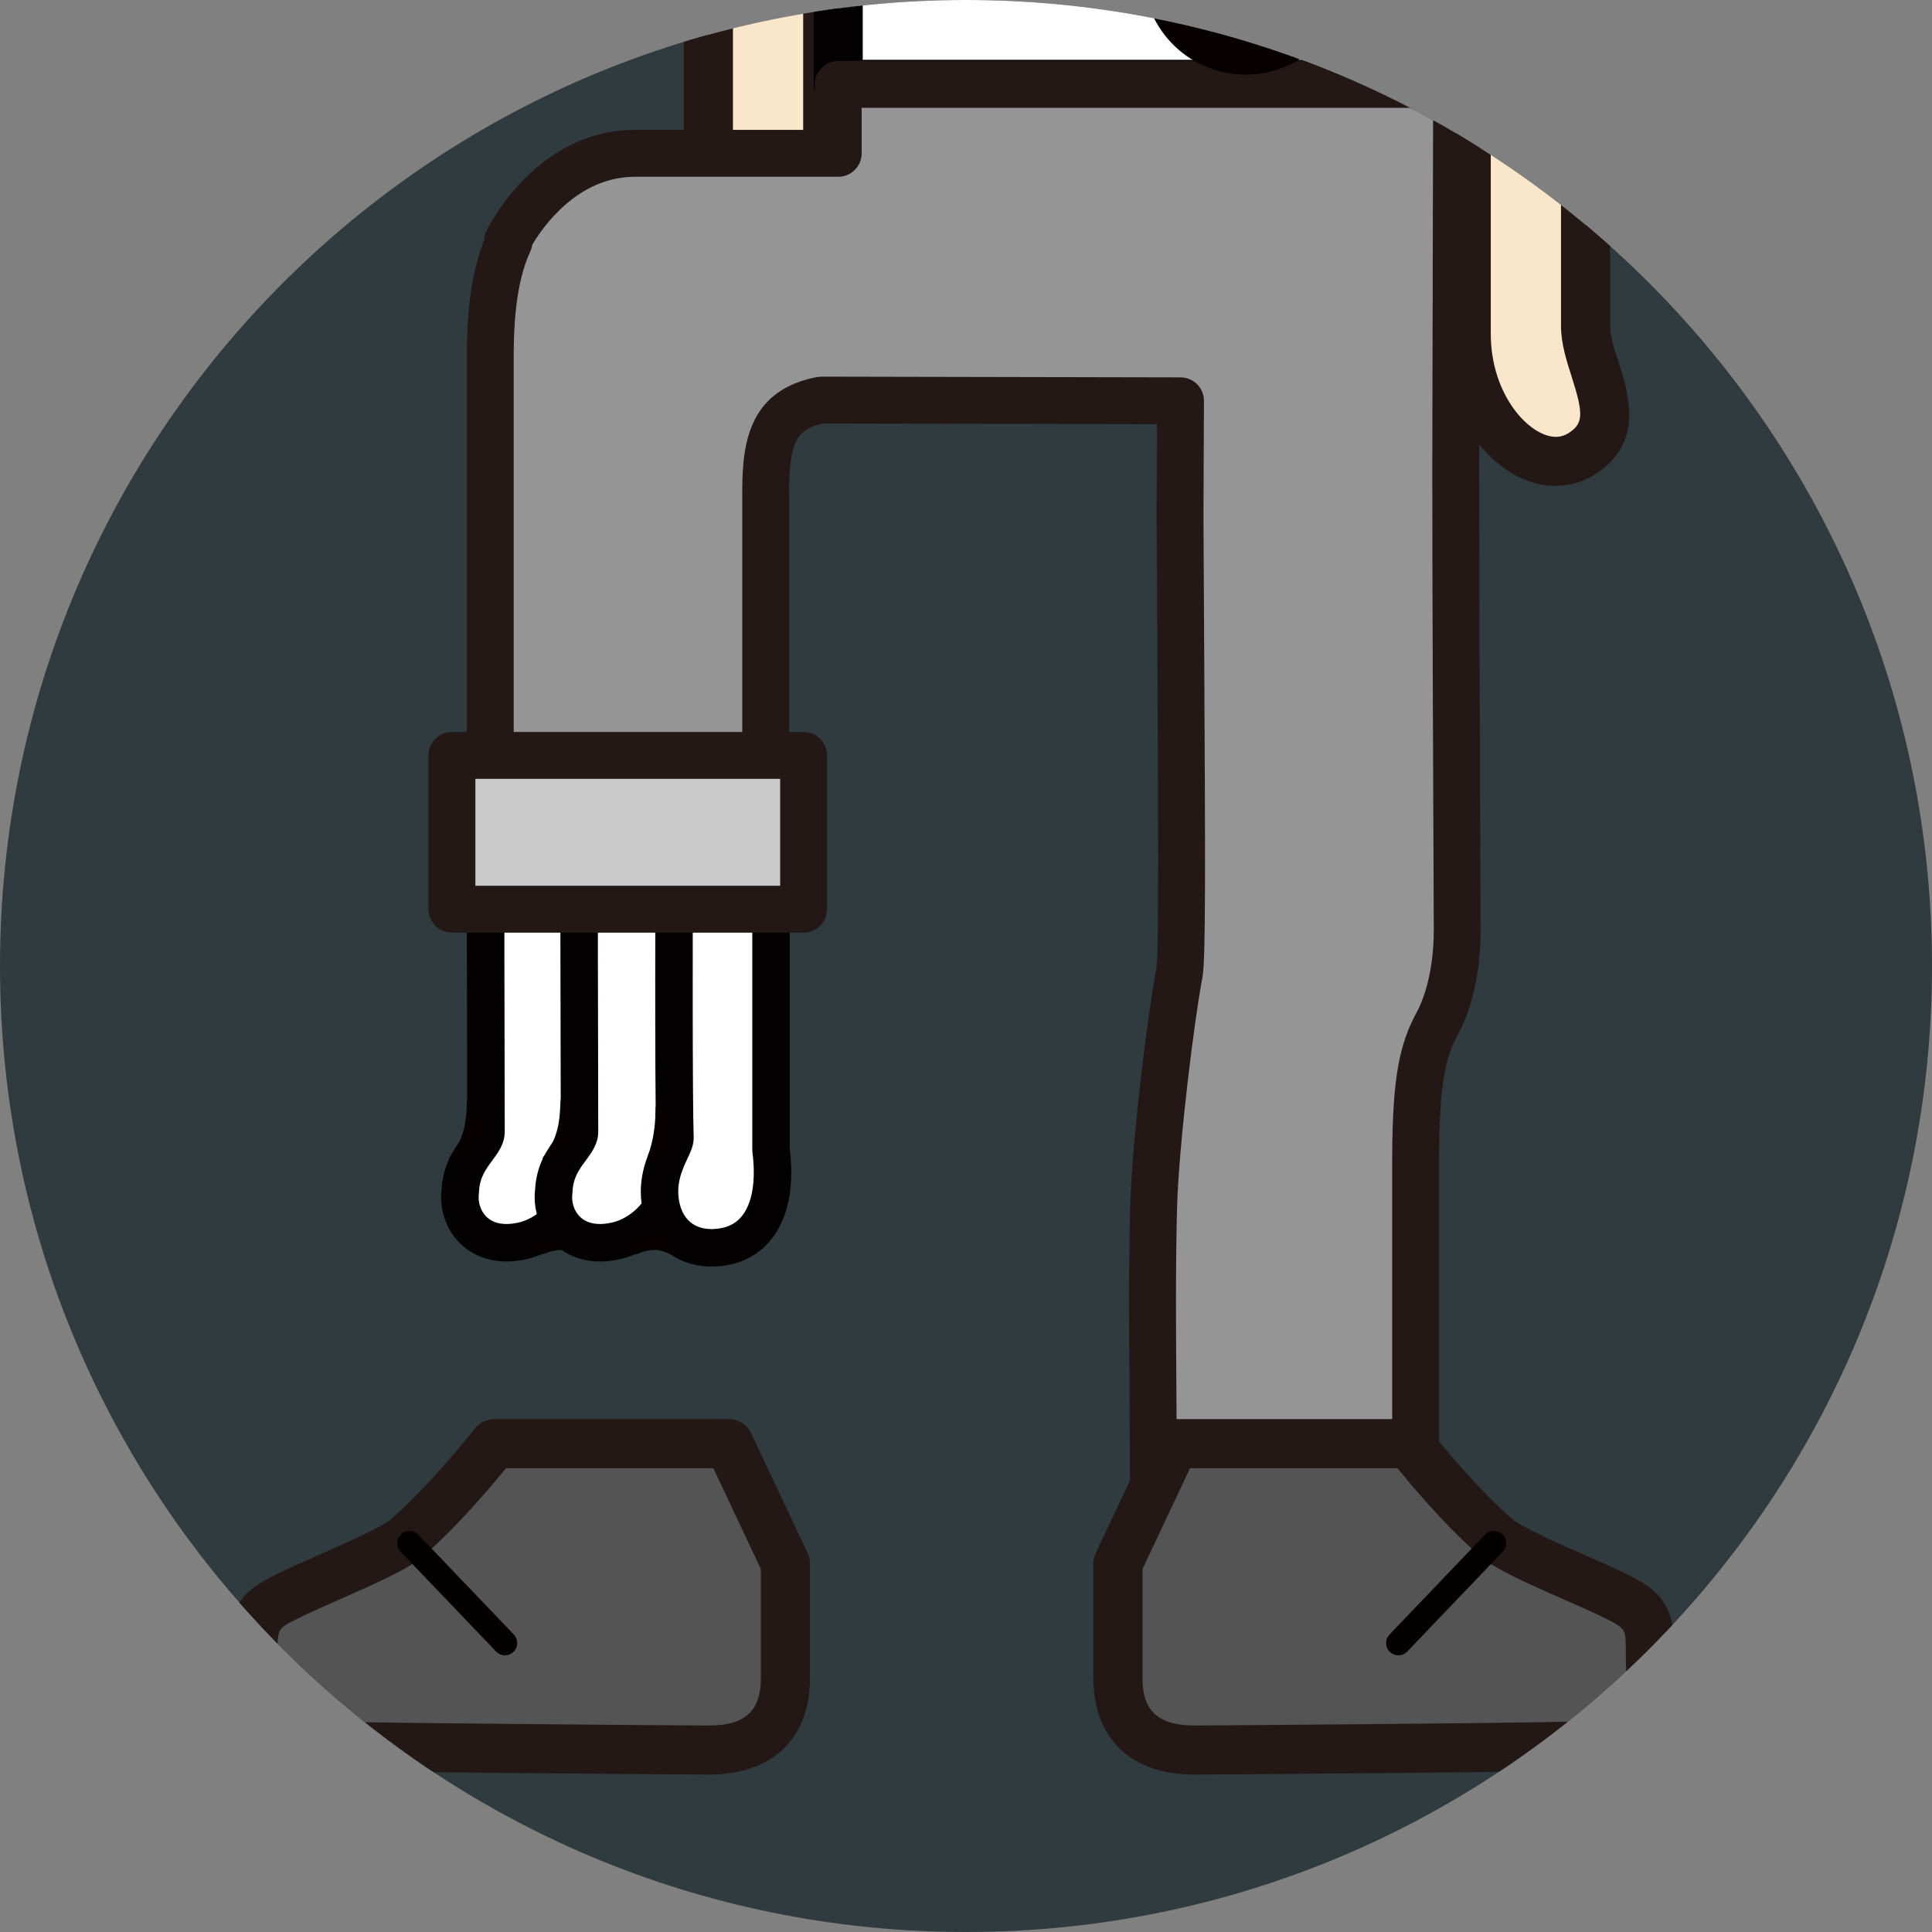 <?xml version="1.0" encoding="utf-8"?>
<!-- Generator: Adobe Illustrator 15.1.0, SVG Export Plug-In . SVG Version: 6.00 Build 0)  -->
<!DOCTYPE svg PUBLIC "-//W3C//DTD SVG 1.1//EN" "http://www.w3.org/Graphics/SVG/1.1/DTD/svg11.dtd">
<svg version="1.1" id="レイヤー_1" xmlns="http://www.w3.org/2000/svg" xmlns:xlink="http://www.w3.org/1999/xlink" x="0px"
	 y="0px" width="246px" height="246px" viewBox="0 0 246 246" enable-background="new 0 0 246 246" xml:space="preserve">
<rect x="0" y="0" width="246" height="246" fill="#808080" stroke="none"/>
<path fill-rule="evenodd" clip-rule="evenodd" fill="#303B3F" d="M123,0c67.932,0,123,55.069,123,123c0,67.932-55.068,123-123,123
	C55.069,246,0,190.932,0,123C0,55.069,55.069,0,123,0z"/>
<g>
	<defs>
		<path id="SVGID_1_" d="M123,0c67.932,0,123,55.069,123,123c0,67.932-55.068,123-123,123C55.069,246,0,190.932,0,123
			C0,55.069,55.069,0,123,0z"/>
	</defs>
	<clipPath id="SVGID_2_">
		<use xlink:href="#SVGID_1_"  overflow="visible"/>
	</clipPath>
	<g clip-path="url(#SVGID_2_)">
		<g>
			<path fill="#FFFFFF" d="M61.85,109.144c-0.056,3.38,0.031,29.095,0.031,34.966c0,1.812-3.102,3.303-3.275,7.562
				c-0.46,3.461,2.197,7.586,7.868,6.338c4.315-0.95,7.619-5.29,7.619-10.015c0-11.302-0.024-37.297-0.024-37.297L61.85,109.144z"/>
			<path fill="#040103" d="M64.491,160.623L64.491,160.623c-2.528,0-4.766-0.966-6.301-2.719c-1.509-1.722-2.238-4.12-1.963-6.437
				c0.161-3.22,1.643-5.222,2.626-6.551c0.231-0.312,0.54-0.729,0.642-0.936c0-1.886-0.009-5.608-0.019-9.953
				c-0.022-10.061-0.051-22.583-0.012-24.924c0.011-0.679,0.311-1.32,0.823-1.764c0.513-0.444,1.192-0.649,1.863-0.564l12.22,1.554
				c1.191,0.152,2.084,1.165,2.085,2.365c0,0,0.024,25.996,0.024,37.299c0,5.846-4.081,11.153-9.492,12.345
				C66.132,160.527,65.292,160.623,64.491,160.623z M64.22,111.85c-0.01,4.856,0.012,14.619,0.028,22.167
				c0.01,4.449,0.019,8.248,0.019,10.092c0,1.515-0.838,2.646-1.578,3.646c-0.836,1.129-1.625,2.196-1.699,4.012
				c-0.003,0.073-0.009,0.146-0.019,0.218c-0.132,0.992,0.178,2.056,0.809,2.775c0.633,0.724,1.545,1.09,2.71,1.09c0,0,0,0,0,0
				c0.457,0,0.951-0.058,1.471-0.172c3.222-0.71,5.746-4.085,5.746-7.685c0-9.357-0.016-28.788-0.022-35.195L64.22,111.85z"/>
		</g>
		<path fill="#070001" d="M59.431,140.766c-0.058,1.855-0.287,4.221-2.061,6.416c-0.948,1.174,1.859,0.084,1.859,0.084l2.652-3.156
			l-1.217-2.923C60.664,141.187,59.516,138.063,59.431,140.766z"/>
		<path fill="#070001" d="M69.19,159.677c1.856-0.76,2.954-0.675,4.558,0.169c1.604,0.844-0.506-2.786-0.506-2.786l-2.026-0.338
			l-2.703,1.182l-1.349,1.436L69.19,159.677z"/>
		<g>
			<g>
				<g>
					<path fill="#FFFFFF" d="M73.756,109.144c-0.056,3.38,0.032,29.095,0.032,34.966c0,1.812-3.103,3.303-3.275,7.562
						c-0.46,3.461,2.197,7.586,7.867,6.338c4.315-0.95,7.619-5.29,7.619-10.015c0-11.302-0.023-37.297-0.023-37.297L73.756,109.144z
						"/>
					<path fill="#040103" d="M76.397,160.623C76.396,160.623,76.396,160.623,76.397,160.623c-2.528,0-4.766-0.966-6.3-2.718
						c-1.509-1.723-2.238-4.121-1.963-6.438c0.161-3.22,1.643-5.222,2.627-6.551c0.231-0.312,0.539-0.729,0.642-0.936
						c0-1.89-0.009-5.624-0.019-9.979c-0.023-10.05-0.051-22.558-0.013-24.897c0.011-0.679,0.311-1.32,0.823-1.764
						c0.513-0.444,1.192-0.649,1.863-0.564l12.22,1.554c1.191,0.152,2.084,1.165,2.085,2.365c0,0,0.023,25.996,0.023,37.299
						c0,5.846-4.081,11.153-9.492,12.345C78.038,160.527,77.198,160.623,76.397,160.623z M76.126,111.85
						c-0.01,4.852,0.012,14.602,0.029,22.141c0.01,4.461,0.019,8.271,0.019,10.118c0,1.515-0.839,2.647-1.579,3.646
						c-0.836,1.129-1.625,2.196-1.699,4.012c-0.003,0.073-0.009,0.146-0.019,0.218c-0.132,0.992,0.178,2.056,0.809,2.775
						c0.633,0.724,1.545,1.09,2.71,1.09h0c0.457,0,0.951-0.058,1.47-0.172c3.222-0.71,5.746-4.085,5.746-7.685
						c0-9.357-0.016-28.788-0.021-35.195L76.126,111.85z"/>
				</g>
				<g>
					<path fill="#FFFFFF" d="M85.847,108.471c0,0-0.113,29.874,0.095,36.477c0,1.179-2.843,4.374-1.691,8.979
						c0.781,3.13,3.282,5.084,6.675,4.95c5.872-0.23,8.142-5.469,7.25-12.441c0-11.301,0-38.543,0-38.543L85.847,108.471z"/>
					<path fill="#040103" d="M90.6,161.269c-4.303,0-7.623-2.593-8.665-6.765c-1.023-4.091,0.485-7.315,1.294-9.048
						c0.108-0.23,0.248-0.529,0.32-0.709c-0.197-6.864-0.093-35.076-0.088-36.285c0.004-1.271,1.004-2.315,2.274-2.375l12.329-0.579
						c0.642-0.041,1.287,0.206,1.759,0.657c0.472,0.45,0.739,1.074,0.739,1.726v38.395c0.611,4.998-0.261,9.051-2.525,11.728
						c-1.701,2.011-4.127,3.133-7.017,3.246C90.878,161.266,90.738,161.269,90.6,161.269z M88.225,110.748
						c-0.021,7.095-0.069,28.7,0.101,34.125c0.001,0.947-0.358,1.715-0.773,2.604c-0.713,1.525-1.6,3.423-0.988,5.87
						c0.507,2.031,1.94,3.149,4.035,3.149l0.231-0.004c1.561-0.062,2.726-0.572,3.562-1.561c1.38-1.632,1.883-4.542,1.416-8.194
						c-0.013-0.101-0.02-0.201-0.02-0.303v-36.042L88.225,110.748z"/>
				</g>
			</g>
		</g>
		<g>
			<g>
				<path fill="#FFFFFF" d="M106.735-60.09L106.5-93.493c-26.35,6.977-22.298,27.239-22.282,35.534h22.455L106.735-60.09z"/>
				<path fill="#040103" d="M106.672-54.834H84.217c-1.724,0-3.122-1.396-3.125-3.12c-0.001-0.829-0.046-1.782-0.095-2.833
					c-0.43-9.36-1.325-28.836,24.703-35.727c0.935-0.246,1.93-0.048,2.697,0.538c0.768,0.586,1.221,1.495,1.228,2.461l0.235,33.403
					c0,0.038,0,0.076-0.001,0.114l-0.063,2.131C109.746-56.178,108.362-54.834,106.672-54.834z M87.24-61.085h16.362l-0.199-28.173
					C86.239-83.012,86.833-69.938,87.24-61.085z"/>
			</g>
			<g>
				<path fill="#F9E6CB" d="M90.199-57.439c0,0,0,73.925,0,79.328c0,5.403-5.739,12.158,0.339,16.211
					c6.078,4.053,14.855-4.053,14.855-15.197s0-80.376,0-80.376L90.199-57.439z"/>
				<path fill="#231815" d="M93.989,42.285C93.989,42.285,93.989,42.285,93.989,42.285c-1.837,0-3.63-0.548-5.185-1.585
					c-6.056-4.038-4.1-10.144-2.805-14.184c0.553-1.724,1.074-3.353,1.074-4.627v-79.328c0-1.723,1.395-3.122,3.118-3.125
					l15.194-0.035c0.002,0,0.005,0,0.007,0c0.828,0,1.622,0.329,2.208,0.913c0.587,0.586,0.918,1.382,0.918,2.212v80.376
					c0,4.951-1.514,9.719-4.261,13.423C101.449,40.113,97.706,42.285,93.989,42.285z M93.325-54.321v76.209
					c0,2.252-0.698,4.43-1.373,6.535c-1.507,4.703-1.453,5.893,0.321,7.076c0.54,0.36,1.101,0.535,1.717,0.535l0,0
					c1.667,0,3.678-1.315,5.248-3.432c1.955-2.636,3.031-6.081,3.031-9.7v-77.244L93.325-54.321z"/>
			</g>
			<g>
				<path fill="#FFFFFF" d="M185.351-60.09l0.135-33.403c26.351,6.977,22.399,27.239,22.384,35.534h-22.455L185.351-60.09z"/>
				<path fill="#040103" d="M207.869-54.834h-22.455c-1.689,0-3.073-1.343-3.124-3.032l-0.063-2.131
					c-0.001-0.036-0.001-0.071-0.001-0.106l0.135-33.403c0.004-0.968,0.456-1.879,1.224-2.468c0.769-0.589,1.767-0.788,2.701-0.541
					c26.073,6.903,25.213,26.407,24.799,35.78c-0.046,1.03-0.088,1.966-0.09,2.78C210.991-56.23,209.593-54.834,207.869-54.834z
					 M188.479-61.085h16.363c0.392-8.87,0.918-21.923-16.249-28.169L188.479-61.085z"/>
			</g>
			<g>
				<path fill="#F9E6CB" d="M201.887-57.439c0,0,0,93.512,0,98.917c0,5.401,5.739,12.157-0.339,16.21
					c-6.077,4.053-14.855-4.053-14.855-15.197s0-99.964,0-99.964L201.887-57.439z"/>
				<path fill="#231815" d="M198.098,61.873c-7.74,0-14.53-9.057-14.53-19.382v-99.964c0-0.83,0.33-1.626,0.918-2.212
					c0.586-0.584,1.38-0.913,2.207-0.913c0.002,0,0.005,0,0.007,0l15.194,0.035c1.724,0.004,3.118,1.402,3.118,3.125v98.917
					c0,1.274,0.522,2.902,1.074,4.626c1.296,4.04,3.253,10.146-2.805,14.184C201.727,61.325,199.935,61.873,198.098,61.873z
					 M189.817-54.341V42.49c0,7.895,4.984,13.132,8.28,13.132c0.615,0,1.177-0.175,1.716-0.535c1.774-1.183,1.828-2.373,0.32-7.076
					c-0.675-2.105-1.372-4.282-1.372-6.534v-95.798L189.817-54.341z"/>
			</g>
			<g>
				<polygon fill="#FFFFFF" points="185.467,-93.609 185.467,10.744 106.728,10.744 106.728,-93.609 128.097,-100.363 
					162.537,-100.363 				"/>
				<path fill="#040103" d="M185.467,13.87h-78.739c-1.726,0-3.125-1.399-3.125-3.125V-93.609c0-1.363,0.884-2.569,2.184-2.98
					l21.368-6.754c0.305-0.096,0.623-0.146,0.942-0.146h34.44c0.299,0,0.597,0.043,0.883,0.127l22.93,6.754
					c1.33,0.392,2.242,1.612,2.242,2.998V10.744C188.592,12.47,187.192,13.87,185.467,13.87z M109.854,7.619h72.488v-98.89
					l-20.256-5.966h-33.507l-18.726,5.919V7.619z"/>
			</g>
			<g display="none">
				<g display="inline">
					<path fill="#545454" d="M175.462,133.22c6.628,4.979,12.679,12.471,14.394,14.185c2.532,2.532,1.925,8.206,1.925,12.461
						c0,1.571,0.396,17.903,0.396,21.985c0,4.56,5.683,12.575,5.683,14.69c0,8.481,0,15.419,0,16.717
						c0,3.547,1.114,7.599-5.977,11.651s-15.195,9.625-17.728,10.639c-2.532,1.013-4.052,0-6.584-1.521
						c-2.532-1.52-13.169-8.104-16.207-10.131c-3.039-2.026-4.559-3.04-4.559-8.105c0-1.743,0-8.463,0-16.717
						c0-8.052,4.052-6.417,4.052-14.184c0-7.408,0-24.375,0-25.836c0-4.559-0.775-9.284,1.814-13.17
						c2.025-3.04,7.597-8.105,11.648-12.158C166.737,131.311,172.298,130.843,175.462,133.22z"/>
					<path fill="#070001" d="M172.226,239.081c-2.32,0-4.102-1.073-5.988-2.209l-0.275-0.165
						c-2.703-1.622-13.256-8.158-16.333-10.211c-3.701-2.468-5.949-4.42-5.949-10.705v-16.717c0-4.983,1.415-7.176,2.553-8.937
						c0.87-1.347,1.499-2.32,1.499-5.247v-25.836c0-0.821-0.027-1.648-0.053-2.476c-0.126-3.955-0.268-8.438,2.392-12.428
						c1.711-2.567,5.354-6.108,8.877-9.533c1.095-1.064,2.174-2.113,3.162-3.102c1.871-1.869,4.911-2.984,8.135-2.984
						c2.696,0,5.216,0.777,7.095,2.188c5.382,4.042,10.383,9.646,13.07,12.657c0.715,0.801,1.332,1.492,1.655,1.815
						c3.076,3.076,2.967,8.153,2.871,12.632c-0.015,0.703-0.03,1.389-0.03,2.04c0,0.569,0.06,3.417,0.129,6.715
						c0.119,5.666,0.267,12.719,0.267,15.271c0,1.96,1.984,5.844,3.298,8.414c1.567,3.066,2.385,4.739,2.385,6.276v16.717
						c0,0.381,0.015,0.768,0.029,1.16c0.126,3.461,0.316,8.691-7.58,13.204c-3.168,1.812-6.57,3.948-9.572,5.834
						c-4.408,2.77-6.979,4.366-8.545,4.993C174.253,238.874,173.242,239.081,172.226,239.081z M170.244,134.782
						c-1.769,0-3.141,0.58-3.716,1.155c-1.007,1.007-2.107,2.076-3.225,3.163c-3.136,3.048-6.689,6.502-8.032,8.517
						c-1.55,2.326-1.455,5.31-1.346,8.765c0.028,0.893,0.056,1.785,0.056,2.673v25.836c0,4.77-1.385,6.915-2.498,8.638
						c-0.902,1.396-1.554,2.405-1.554,5.546v16.717c0,3.394,0.361,3.634,3.167,5.505c2.948,1.967,13.486,8.494,16.082,10.052
						l0.282,0.17c1.219,0.733,2.181,1.312,2.765,1.312c0.207,0,0.458-0.061,0.769-0.184c1.117-0.448,4.383-2.499,7.541-4.483
						c3.054-1.918,6.515-4.092,9.796-5.967c4.614-2.638,4.543-4.592,4.436-7.551c-0.018-0.47-0.033-0.933-0.033-1.388v-16.539
						c-0.183-0.64-1.056-2.348-1.7-3.61c-1.867-3.653-3.982-7.793-3.982-11.258c0-2.486-0.153-9.8-0.266-15.14
						c-0.083-3.967-0.13-6.241-0.13-6.846c0-0.694,0.015-1.425,0.031-2.174c0.059-2.743,0.147-6.889-1.041-8.077
						c-0.449-0.449-1.058-1.131-1.9-2.075c-2.542-2.849-7.275-8.151-12.16-11.82C172.793,135.124,171.575,134.782,170.244,134.782z"
						/>
				</g>
				<path display="inline" fill="#070001" d="M190.657,210.769c-0.413,0-0.826-0.163-1.134-0.487l-17.606-18.562l-17.606,18.562
					c-0.597,0.627-1.586,0.651-2.209,0.059c-0.626-0.594-0.652-1.583-0.059-2.209l18.74-19.757c0.59-0.623,1.678-0.623,2.268,0
					l18.74,19.757c0.594,0.626,0.567,1.615-0.059,2.209C191.431,210.626,191.044,210.769,190.657,210.769z"/>
				<g display="inline">
					<path fill="#545454" d="M116.082,133.22c-6.629,4.979-12.677,12.471-14.392,14.185c-2.533,2.532-1.925,8.206-1.925,12.461
						c0,1.571-0.396,17.903-0.396,21.985c0,4.56-5.681,12.575-5.681,14.69c0,8.481,0,15.419,0,16.717
						c0,3.547-1.114,7.599,5.977,11.651s15.194,9.625,17.727,10.639c2.533,1.013,4.052,0,6.584-1.521
						c2.533-1.52,13.168-8.104,16.208-10.131s4.559-3.04,4.559-8.105c0-1.743,0-8.463,0-16.717c0-8.052-4.052-6.417-4.052-14.184
						c0-7.408,0-24.375,0-25.836c0-4.559,0.774-9.284-1.815-13.17c-2.026-3.04-7.598-8.105-11.649-12.158
						C124.809,131.311,119.247,130.843,116.082,133.22z"/>
					<path fill="#070001" d="M119.319,239.081C119.319,239.081,119.319,239.081,119.319,239.081c-1.017,0-2.027-0.207-3.089-0.631
						c-1.567-0.628-4.137-2.225-8.544-4.993c-3.002-1.886-6.404-4.023-9.573-5.835c-7.897-4.513-7.707-9.743-7.581-13.204
						c0.014-0.393,0.029-0.779,0.029-1.16v-16.717c0-1.537,0.818-3.209,2.384-6.276c1.313-2.57,3.297-6.454,3.297-8.414
						c0-2.552,0.148-9.604,0.268-15.271c0.069-3.298,0.129-6.146,0.129-6.715c0-0.651-0.015-1.337-0.03-2.039
						c-0.096-4.479-0.205-9.557,2.871-12.632c0.325-0.324,0.943-1.018,1.659-1.82c2.686-3.01,7.685-8.612,13.065-12.653
						c1.879-1.411,4.399-2.188,7.096-2.188c3.225,0,6.265,1.115,8.134,2.984c0.988,0.988,2.068,2.038,3.164,3.104
						c3.522,3.424,7.165,6.964,8.876,9.531c2.659,3.99,2.518,8.474,2.393,12.43c-0.025,0.826-0.053,1.652-0.053,2.474v25.836
						c0,2.927,0.629,3.9,1.499,5.247c1.138,1.761,2.553,3.953,2.553,8.937v16.717c0,6.285-2.248,8.237-5.95,10.706
						c-3.024,2.017-13.713,8.638-16.333,10.21l-0.275,0.166C123.422,238.008,121.64,239.081,119.319,239.081z M96.812,196.719
						v16.539c0,0.455-0.016,0.918-0.033,1.387c-0.108,2.959-0.179,4.914,4.436,7.552c3.282,1.875,6.743,4.05,9.797,5.968
						c3.157,1.983,6.422,4.034,7.541,4.482c0.309,0.123,0.56,0.184,0.767,0.184c0.584,0,1.547-0.579,2.765-1.312l0.282-0.17
						c2.589-1.553,13.119-8.075,16.083-10.052c2.806-1.871,3.167-2.111,3.167-5.505v-16.717c0-3.141-0.651-4.149-1.554-5.546
						c-1.113-1.723-2.498-3.868-2.498-8.638v-25.836c0-0.887,0.027-1.779,0.056-2.671c0.109-3.456,0.203-6.44-1.347-8.766
						c-1.343-2.015-4.896-5.469-8.031-8.517c-1.118-1.086-2.22-2.157-3.228-3.165c-0.574-0.574-1.945-1.154-3.714-1.154
						c-1.332,0-2.55,0.342-3.342,0.937c-4.884,3.668-9.614,8.969-12.156,11.817c-0.844,0.945-1.454,1.629-1.904,2.079
						c-1.188,1.188-1.099,5.333-1.041,8.077c0.016,0.748,0.032,1.479,0.032,2.173c0,0.604-0.047,2.879-0.131,6.846
						c-0.112,5.34-0.266,12.653-0.266,15.14c0,3.464-2.115,7.604-3.981,11.258C97.868,194.37,96.995,196.078,96.812,196.719z"/>
				</g>
				<path display="inline" fill="#070001" d="M138.367,210.769c-0.413,0-0.826-0.163-1.134-0.487l-17.606-18.562l-17.606,18.562
					c-0.594,0.626-1.583,0.653-2.209,0.059c-0.626-0.594-0.652-1.583-0.059-2.209l18.74-19.757c0.59-0.623,1.678-0.623,2.268,0
					l18.74,19.757c0.594,0.626,0.567,1.615-0.059,2.209C139.141,210.627,138.754,210.769,138.367,210.769z"/>
			</g>
			<g>
				<polygon fill="#083887" points="155.782,-19.987 148.017,-72.333 152.744,-78.75 145.99,-85.504 145.656,-85.504 
					138.902,-78.75 143.63,-72.333 135.863,-19.987 145.857,-8.167 				"/>
				<path fill="#083887" d="M145.857-6.167c-0.589,0-1.147-0.259-1.527-0.708l-9.994-11.82c-0.371-0.439-0.535-1.017-0.451-1.585
					l7.646-51.53l-4.238-5.752c-0.586-0.796-0.503-1.901,0.196-2.601l6.754-6.755c0.375-0.375,0.884-0.586,1.414-0.586h0.334
					c0.53,0,1.039,0.211,1.414,0.586l6.754,6.755c0.699,0.699,0.782,1.804,0.196,2.601l-4.238,5.752l7.645,51.53
					c0.084,0.566-0.079,1.141-0.447,1.58l-9.925,11.82c-0.379,0.452-0.938,0.713-1.527,0.714
					C145.859-6.167,145.858-6.167,145.857-6.167z M137.975-20.588l7.878,9.317l7.819-9.312l-7.634-51.456
					c-0.077-0.522,0.055-1.055,0.368-1.48l3.708-5.031l-4.291-4.292l-4.291,4.292l3.708,5.031c0.313,0.425,0.445,0.958,0.368,1.48
					L137.975-20.588z"/>
			</g>
			<g>
				<polygon fill="#FFFFFF" points="170.077,-94.373 165.012,-110.137 127.22,-110.002 122.155,-94.833 133.838,-77.736 
					145.898,-89.165 158.148,-77.568 				"/>
				<path fill="#040103" d="M158.148-75.205c-0.602,0-1.184-0.229-1.625-0.647l-10.624-10.058l-10.436,9.889
					c-0.502,0.476-1.184,0.706-1.877,0.635c-0.688-0.074-1.31-0.445-1.7-1.017l-11.684-17.096c-0.417-0.61-0.525-1.381-0.291-2.082
					l5.065-15.169c0.321-0.962,1.22-1.612,2.233-1.615l37.792-0.135c0.003,0,0.006,0,0.009,0c1.026,0,1.937,0.663,2.251,1.641
					l5.065,15.765c0.228,0.709,0.107,1.484-0.323,2.091L160.076-76.2c-0.396,0.559-1.016,0.917-1.697,0.984
					C158.302-75.208,158.225-75.205,158.148-75.205z M145.898-91.529c0.585,0,1.169,0.216,1.625,0.647l10.273,9.726l9.668-13.62
					l-4.175-12.991l-34.365,0.123l-4.156,12.447l9.456,13.837l10.048-9.521C144.729-91.313,145.313-91.529,145.898-91.529z"/>
			</g>
			<g>
				<path fill="#F9E6CB" d="M184.905-125.594c13.518-0.297,20.515-13.269,13.771-20.56c-8.797-9.512-19.604,4.306-19.604,4.306
					S171.266-125.294,184.905-125.594z"/>
				<path fill="#231815" d="M184.543-122.465c-5.39-0.001-8.012-2.351-9.262-4.323c-3.771-5.948,0.468-15.342,0.963-16.394
					c0.1-0.21,0.222-0.41,0.365-0.593c0.708-0.906,7.15-8.847,15.129-8.847c3.459,0,6.565,1.462,9.232,4.345
					c3.588,3.88,4.426,9.273,2.24,14.425c-2.856,6.733-10.015,11.201-18.237,11.381L184.543-122.465z M181.752-140.192
					c-1.098,2.504-2.655,7.758-1.189,10.061c0.598,0.939,1.938,1.416,3.981,1.416l0.293-0.003c7.009-0.154,11.179-4.176,12.62-7.573
					c1.215-2.866,0.823-5.687-1.075-7.74c-1.456-1.574-2.975-2.338-4.644-2.338C187.738-146.371,183.38-142.145,181.752-140.192z"/>
			</g>
			<g>
				<path fill="#F9E6CB" d="M106.138-125.594c-13.517-0.297-19.64-13.775-13.771-20.56c8.476-9.799,19.604,4.306,19.604,4.306
					S119.777-125.294,106.138-125.594z"/>
				<path fill="#231815" d="M106.5-122.465l-0.431-0.005c-9.48-0.208-15.342-5.878-17.666-11.114
					c-2.31-5.204-1.697-10.804,1.601-14.615c2.572-2.973,5.757-4.544,9.212-4.544c7.913,0,14.486,8.042,15.209,8.959
					c0.147,0.186,0.272,0.389,0.374,0.603c0.496,1.052,4.734,10.448,0.962,16.395C114.511-124.815,111.889-122.465,106.5-122.465z
					 M99.216-146.493c-1.631,0-3.098,0.779-4.485,2.383c-1.697,1.961-1.933,5.022-0.615,7.99c1.546,3.483,5.535,7.257,12.091,7.401
					l0.293,0.003c2.046,0,3.386-0.478,3.983-1.418c1.456-2.296-0.121-7.62-1.188-10.053
					C107.63-142.172,103.182-146.493,99.216-146.493z"/>
			</g>
			<g>
				<path fill="#F9E6CB" d="M184.18-141.088c-2.361,19.3-13.97,35.207-37.48,35.207c-22.58,0-35.884-15.938-38.492-35.207
					c-2.356-17.411-2.953-35.16,2.686-48.247c5.269-12.234,15.986-24.447,35.807-24.447c20.276,0,30.856,12.766,35.662,26.456
					C186.681-175.026,186.339-158.71,184.18-141.088z"/>
				<path fill="#231815" d="M146.699-102.756c-22.146,0-38.472-14.882-41.589-37.913c-3.031-22.398-2.106-38.255,2.913-49.903
					c7.313-16.982,21.049-26.335,38.677-26.335c18.437,0,32.148,10.138,38.611,28.546c3.95,11.249,4.576,26.391,1.972,47.653
					C184.374-116.944,169.203-102.756,146.699-102.756z M146.699-210.656c-19.193,0-28.505,12.267-32.936,22.558
					c-4.551,10.561-5.332,25.365-2.459,46.591c2.127,15.711,12.542,32.5,35.395,32.5c27.444,0,33.185-22.701,34.378-32.46
					c2.484-20.272,1.955-34.515-1.664-44.823C175.511-197.406,166.668-210.656,146.699-210.656z"/>
			</g>
			<g>
				
					<path fill="none" stroke="#040000" stroke-width="1.563" stroke-linecap="round" stroke-linejoin="round" stroke-miterlimit="10" d="
					M142.48-149.616"/>
			</g>
			<circle fill="#070001" cx="146.116" cy="-118.978" r="2.534"/>
			<g>
				<g>
					<path fill="#070001" d="M123.729-146.408c0,1.399,1.133,2.536,2.531,2.536c1.4,0,2.532-1.137,2.532-2.536
						c0-1.397-1.132-2.536-2.532-2.536C124.862-148.944,123.729-147.805,123.729-146.408z"/>
					<path fill="#231815" d="M126.26-142.622c-2.085,0-3.781-1.698-3.781-3.786c0-2.088,1.696-3.786,3.781-3.786
						c2.086,0,3.782,1.698,3.782,3.786C130.042-144.32,128.346-142.622,126.26-142.622z M126.26-147.694
						c-0.706,0-1.28,0.577-1.28,1.286s0.574,1.286,1.28,1.286c0.707,0,1.282-0.577,1.282-1.286S126.967-147.694,126.26-147.694z"/>
				</g>
				<g>
					<path fill="#070001" d="M163.334-146.408c0,1.399,1.134,2.536,2.532,2.536c1.4,0,2.532-1.137,2.532-2.536
						c0-1.397-1.132-2.536-2.532-2.536C164.468-148.944,163.334-147.805,163.334-146.408z"/>
					<path fill="#231815" d="M165.866-142.622c-2.086,0-3.782-1.698-3.782-3.786c0-2.088,1.696-3.786,3.782-3.786
						s3.782,1.698,3.782,3.786C169.648-144.32,167.952-142.622,165.866-142.622z M165.866-147.694c-0.707,0-1.282,0.577-1.282,1.286
						s0.575,1.286,1.282,1.286s1.282-0.577,1.282-1.286S166.573-147.694,165.866-147.694z"/>
				</g>
			</g>
			
				<path fill="none" stroke="#040000" stroke-width="1.563" stroke-linecap="round" stroke-linejoin="round" stroke-miterlimit="10" d="
				M122.577-223.562"/>
			<g>
				<path fill="#969596" d="M185.356,59.716c0,18.032,0.19,57.636,0.19,58.666c0,5.627-1.296,9.634-2.478,11.82
					c-1.632,3.018-2.817,6.189-2.817,17.452c0,11.259,0,42.786,0,42.786s-33.4,3.121-33.4-2.514c0-11.207-0.245-23.439,0.032-34.038
					c0.226-8.687,2.301-24.929,3.29-30.007c0.48-2.457,0.224-27.802,0.077-58.087l0.062-14.76l-45.748-0.093
					c-5.586,1.1-7.069,4.36-7.069,11.473c0,0,0,42.425,0,48.057l-35.07-0.067c0-21.62,0-58.459,0-65.213
					c0-5.256,0.533-10.423,2.39-14.43l-0.18-0.092c0,0,5.403-11.145,16.207-11.145c12.831,0,25.885,0,25.885,0v-8.781h78.739
					L185.356,59.716z"/>
				<path fill="#231815" d="M162.271,194.287c-11.047,0-18.404-1.082-18.404-6.36c0-3.555-0.024-7.212-0.05-10.888
					c-0.053-7.841-0.107-15.948,0.083-23.229c0.23-8.888,2.336-25.325,3.344-30.5c0.333-2.068,0.225-21.104,0.11-41.258
					c-0.029-5.167-0.061-10.621-0.088-16.244l0.049-11.796l-42.453-0.086c-3.043,0.645-4.382,1.783-4.382,8.488v48.057
					c0,0.792-0.315,1.552-0.876,2.112c-0.56,0.559-1.318,0.872-2.108,0.872c-0.002,0-0.004,0-0.006,0l-35.07-0.067
					c-1.646-0.003-2.979-1.338-2.979-2.984V45.191c0-6.09,0.725-10.891,2.211-14.625c0.014-0.404,0.11-0.812,0.298-1.198
					c0.254-0.524,6.363-12.827,18.893-12.827h22.901v-5.797c0-1.648,1.336-2.984,2.984-2.984h78.739
					c0.793,0,1.553,0.315,2.112,0.876c0.561,0.561,0.874,1.322,0.872,2.115l-0.11,48.972c0,14.54,0.125,43.335,0.172,54.175
					c0.012,2.646,0.019,4.285,0.019,4.484c0,7.212-1.983,11.661-2.836,13.239c-1.394,2.576-2.459,5.392-2.459,16.033v42.786
					c0,1.541-1.173,2.828-2.707,2.972C180.147,193.447,171.063,194.287,162.271,194.287z M149.836,187.082
					c0.982,0.404,4.023,1.236,12.436,1.236c5.694,0,11.648-0.376,14.996-0.628v-40.036c0-10.987,1.069-14.976,3.177-18.872
					c0.496-0.919,2.118-4.387,2.118-10.4c0-0.198-0.007-1.828-0.019-4.458c-0.047-10.844-0.172-39.648-0.172-54.208l0.104-45.987
					h-72.763v5.797c0,1.648-1.336,2.984-2.984,2.984H80.843c-7.271,0-11.703,6.348-13.068,8.645
					c-0.039,0.292-0.122,0.582-0.251,0.861c-1.422,3.069-2.113,7.379-2.113,13.175v62.234l29.101,0.056V62.415
					c0-6.511,1.148-12.761,9.477-14.401c0.192-0.037,0.398-0.019,0.583-0.056l45.748,0.093c0.793,0.001,1.552,0.318,2.111,0.881
					c0.559,0.562,0.87,1.323,0.867,2.116l-0.062,14.76c0.027,5.595,0.059,11.046,0.088,16.212
					c0.165,29.133,0.189,40.34-0.221,42.435c-0.95,4.877-3.016,21.061-3.235,29.512c-0.188,7.183-0.134,15.24-0.081,23.032
					C149.81,180.397,149.832,183.78,149.836,187.082z"/>
			</g>
			<g>
				<path display="none" fill="#F9E6CB" d="M178.418-60.09c7.314,7.572,12.686,13.556,12.726,13.613
					c-0.178,0.431-14.182,16.21-20.934,21.162c-3.951-0.312-8.85-0.342-11.144-0.055c-4.052,0.506-4.052,4.697-9.623,17.73
					c-2.172,5.083,0.104,10.962,5.166,13.175c1.965,0.858,4.049,1.035,5.997,0.636c3.078-0.632,5.818-2.699,7.172-5.801
					c1.614-3.698,1.78-3.898,3.354-6.315c5.261,0.413,10.221-0.681,12.753-5.747c0.098-0.196,14.834-14.278,21.44-21.275
					c11.48-12.158,7.475-19.787,2.7-24.991c-2.833-3.092-18.305-18.945-29.373-30.265L178.418-60.09z"/>
				<path fill="#070001" d="M158.604,9.499c-1.81,0-3.574-0.37-5.246-1.101c-6.583-2.877-9.628-10.623-6.789-17.267
					c1.594-3.729,2.725-6.723,3.634-9.129c2.406-6.372,3.731-9.881,8.476-10.474c1.469-0.184,3.482-0.222,4.913-0.222
					c1.859,0,3.826,0.062,5.655,0.177c5.155-4.124,14.059-13.73,17.745-17.891c-2.118-2.32-5.985-6.504-10.822-11.511
					c-0.569-0.589-0.884-1.378-0.877-2.197l0.234-28.134c0.011-1.266,0.783-2.4,1.957-2.873c1.175-0.473,2.518-0.191,3.402,0.714
					c17.603,18.003,27.233,27.927,29.443,30.339c8.252,8.994,7.358,18.562-2.732,29.248c-4.704,4.982-13.491,13.523-18.212,18.111
					c-1.242,1.208-2.428,2.36-2.942,2.87c-1.823,3.344-5.601,7.1-13.368,7.1c-0.096,0-0.193,0-0.291-0.002
					c-0.697,1.117-1.038,1.834-2.142,4.363c-1.705,3.907-5.222,6.753-9.408,7.612C160.369,9.409,159.484,9.499,158.604,9.499z
					 M163.592-22.443c-1.746,0-3.254,0.063-4.138,0.174c-0.854,0.107-1.362,1.076-3.403,6.48c-0.931,2.462-2.088,5.526-3.733,9.377
					c-1.496,3.5,0.094,7.575,3.544,9.083c1.304,0.57,2.737,0.722,4.117,0.438c2.197-0.451,4.042-1.942,4.936-3.99
					c1.604-3.673,1.899-4.161,3.404-6.472l0.194-0.298c0.625-0.959,1.731-1.5,2.863-1.411c0.59,0.046,1.162,0.07,1.699,0.07
					c5.287,0,7.061-2.19,8.014-4.099c0.266-0.531,0.266-0.531,3.94-4.103c4.688-4.556,13.412-13.036,18.023-17.92
					c9.669-10.24,6.997-16.016,2.67-20.732c-1.907-2.082-9.975-10.406-24.008-24.773l-0.161,19.28
					c6.403,6.66,11.88,12.682,12.156,13.08c0.606,0.873,0.728,1.993,0.322,2.976c-0.706,1.712-15.718,17.902-21.975,22.49
					c-0.604,0.443-1.35,0.65-2.094,0.595C168.003-22.354,165.68-22.443,163.592-22.443z"/>
			</g>
			<g>
				<g>
					<path fill="#C5BC98" d="M170.271-196.005c0,0,10.061,11.236,13.371,15.097c3.038,3.546,1.859,15.731,1.859,33.264
						c0,0,2.7-2.702,7.428-2.026c0,0,3.351-27.343,3.881-34.784c0.507-7.092-13.067-20.77-13.067-20.77L170.271-196.005z"/>
					<path fill="#231815" d="M185.497-144.493c-0.407,0-0.819-0.08-1.214-0.243c-1.168-0.484-1.907-1.645-1.907-2.909
						c0-4.201,0.067-8.144,0.128-11.622c0.151-8.755,0.308-17.808-1.235-19.608c-3.25-3.79-13.226-14.933-13.326-15.045
						c-0.601-0.67-0.883-1.566-0.774-2.46c0.107-0.893,0.595-1.696,1.338-2.204l13.472-9.219c1.243-0.852,2.921-0.693,3.982,0.377
						c2.435,2.452,14.546,15.096,13.967,23.194c-0.529,7.434-3.759,33.821-3.896,34.941c-0.103,0.833-0.536,1.591-1.202,2.101
						c-0.667,0.51-1.513,0.729-2.343,0.612c-0.357-0.051-0.714-0.077-1.059-0.077c-2.362,0-3.704,1.209-3.76,1.261
						C187.076-144.801,186.296-144.493,185.497-144.493z M174.972-195.435c3.191,3.575,8.716,9.779,11.042,12.493
						c3.088,3.604,2.957,11.199,2.739,23.784c-0.035,2.04-0.072,4.24-0.098,6.554c0.475-0.105,0.979-0.188,1.511-0.239
						c0.864-7.15,3.107-25.954,3.526-31.833c0.245-3.428-5.531-11.188-10.379-16.467L174.972-195.435z"/>
				</g>
				<path fill="#040000" d="M194.784-188.739c-0.207,0-0.414-0.082-0.567-0.244c-8.587-9.065-19.857-3.146-20.334-2.889
					c-0.377,0.204-0.854,0.063-1.058-0.316c-0.205-0.379-0.064-0.853,0.314-1.058c0.126-0.068,12.793-6.754,22.212,3.189
					c0.297,0.313,0.283,0.808-0.03,1.104C195.171-188.81,194.978-188.739,194.784-188.739z"/>
				<path fill="#040000" d="M196.81-183.673c-0.2,0-0.4-0.076-0.553-0.229c-7.182-7.183-18.354-3.893-18.466-3.857
					c-0.415,0.126-0.85-0.107-0.975-0.52c-0.126-0.413,0.106-0.849,0.52-0.975c0.495-0.15,12.188-3.593,20.026,4.248
					c0.305,0.305,0.305,0.8,0,1.105C197.209-183.749,197.01-183.673,196.81-183.673z"/>
				<path fill="#040000" d="M195.798-177.797c-0.232,0-0.461-0.103-0.615-0.299c-5.22-6.645-14.352-5.101-14.442-5.083
					c-0.427,0.075-0.831-0.207-0.907-0.631c-0.075-0.425,0.207-0.831,0.632-0.907c0.41-0.074,10.152-1.721,15.946,5.656
					c0.267,0.339,0.208,0.83-0.132,1.097C196.137-177.851,195.966-177.797,195.798-177.797z"/>
				<path fill="#040000" d="M196.304-170.807c-0.31,0-0.604-0.186-0.726-0.492c-1.862-4.655-11.045-7.313-11.138-7.339
					c-0.415-0.118-0.655-0.55-0.538-0.965c0.118-0.414,0.549-0.657,0.966-0.538c0.408,0.116,10.017,2.902,12.161,8.262
					c0.16,0.4-0.035,0.855-0.436,1.016C196.499-170.825,196.4-170.807,196.304-170.807z"/>
				<path fill="#040000" d="M194.784-164.829c-0.316,0-0.614-0.194-0.731-0.507c-1.407-3.753-8.714-8.171-8.788-8.216
					c-0.37-0.222-0.489-0.702-0.268-1.072c0.222-0.37,0.701-0.491,1.072-0.268c0.319,0.192,7.85,4.749,9.446,9.007
					c0.151,0.404-0.053,0.854-0.457,1.006C194.968-164.845,194.875-164.829,194.784-164.829z"/>
				<path fill="#040000" d="M193.265-158.547c-0.316,0-0.614-0.194-0.731-0.507c-1.425-3.798-7.289-8.427-7.348-8.474
					c-0.34-0.266-0.399-0.757-0.134-1.097c0.266-0.339,0.758-0.4,1.097-0.133c0.256,0.2,6.27,4.945,7.848,9.155
					c0.151,0.404-0.053,0.854-0.457,1.006C193.448-158.563,193.355-158.547,193.265-158.547z"/>
				<path fill="#040000" d="M192.251-153.482c-0.22,0-0.439-0.093-0.594-0.273l-6.584-7.7c-0.28-0.328-0.242-0.821,0.086-1.102
					s0.821-0.243,1.102,0.086l6.584,7.7c0.28,0.328,0.242,0.821-0.086,1.102C192.611-153.544,192.431-153.482,192.251-153.482z"/>
			</g>
			<g>
				<g>
					<path fill="#C5BC98" d="M122.268-196.005c0,0-10.062,11.236-13.37,15.097c-3.039,3.546-1.86,15.731-1.86,33.264
						c0,0-2.701-2.702-7.428-2.026c0,0-3.35-27.343-3.88-34.784c-0.507-7.092,13.067-20.77,13.067-20.77L122.268-196.005z"/>
					<path fill="#231815" d="M107.038-144.519c-0.796,0-1.58-0.305-2.173-0.879c-0.112-0.101-1.446-1.256-3.755-1.256
						c-0.344,0-0.701,0.026-1.058,0.077c-0.833,0.118-1.676-0.102-2.342-0.612c-0.667-0.511-1.1-1.268-1.202-2.102
						c-0.137-1.12-3.366-27.507-3.896-34.941c-0.579-8.098,11.533-20.741,13.966-23.193c1.062-1.07,2.738-1.229,3.983-0.377
						l13.471,9.219c0.743,0.508,1.23,1.312,1.338,2.205c0.108,0.893-0.174,1.789-0.774,2.459
						c-0.101,0.112-10.077,11.254-13.325,15.045c-1.543,1.801-1.387,10.853-1.236,19.607c0.059,3.38,0.125,7.199,0.128,11.266
						c0.014,0.117,0.021,0.236,0.021,0.357c0,1.724-1.396,3.123-3.12,3.125C107.055-144.519,107.046-144.519,107.038-144.519z
						 M102.372-152.844c0.533,0.052,1.037,0.134,1.511,0.24c-0.025-2.315-0.063-4.516-0.098-6.556
						c-0.217-12.584-0.349-20.18,2.739-23.782c2.325-2.713,7.85-8.918,11.042-12.493l-8.341-5.708
						c-4.847,5.279-10.624,13.039-10.379,16.466C99.265-178.797,101.508-159.994,102.372-152.844z"/>
				</g>
				<path fill="#040000" d="M97.755-188.739c-0.193,0-0.386-0.071-0.537-0.214c-0.313-0.297-0.327-0.792-0.03-1.104
					c9.419-9.947,22.084-3.259,22.211-3.189c0.379,0.206,0.52,0.679,0.315,1.058c-0.205,0.38-0.679,0.521-1.059,0.316
					c-0.475-0.257-11.746-6.176-20.333,2.889C98.168-188.82,97.962-188.739,97.755-188.739z"/>
				<path fill="#040000" d="M95.729-183.673c-0.2,0-0.4-0.076-0.552-0.229c-0.305-0.305-0.305-0.8,0-1.105
					c7.839-7.841,19.533-4.399,20.026-4.248c0.413,0.125,0.645,0.562,0.52,0.975c-0.125,0.412-0.559,0.646-0.975,0.521
					c-0.112-0.034-11.299-3.312-18.466,3.857C96.129-183.749,95.929-183.673,95.729-183.673z"/>
				<path fill="#040000" d="M96.741-177.797c-0.169,0-0.339-0.054-0.482-0.167c-0.339-0.267-0.398-0.758-0.132-1.097
					c5.794-7.377,15.534-5.73,15.947-5.656c0.424,0.076,0.707,0.481,0.631,0.906c-0.075,0.425-0.479,0.709-0.906,0.632
					c-0.092-0.016-9.237-1.544-14.444,5.083C97.202-177.899,96.973-177.797,96.741-177.797z"/>
				<path fill="#040000" d="M96.235-170.807c-0.097,0-0.195-0.018-0.29-0.056c-0.401-0.16-0.596-0.615-0.436-1.016
					c2.144-5.36,11.753-8.146,12.161-8.262c0.417-0.12,0.848,0.123,0.965,0.538c0.118,0.415-0.123,0.847-0.538,0.965
					c-0.093,0.026-9.278,2.691-11.137,7.339C96.838-170.993,96.545-170.807,96.235-170.807z"/>
				<path fill="#040000" d="M97.755-164.829c-0.091,0-0.184-0.016-0.274-0.05c-0.404-0.151-0.609-0.602-0.457-1.006
					c1.597-4.258,9.126-8.815,9.446-9.007c0.37-0.223,0.851-0.101,1.072,0.268c0.222,0.37,0.102,0.85-0.268,1.072
					c-0.074,0.044-7.381,4.467-8.788,8.216C98.369-165.023,98.071-164.829,97.755-164.829z"/>
				<path fill="#040000" d="M99.274-158.547c-0.091,0-0.184-0.016-0.274-0.05c-0.404-0.151-0.609-0.602-0.457-1.006
					c1.578-4.209,7.592-8.955,7.847-9.155c0.341-0.266,0.832-0.206,1.097,0.133c0.266,0.34,0.207,0.831-0.133,1.097
					c-0.059,0.046-5.923,4.675-7.348,8.474C99.888-158.741,99.591-158.547,99.274-158.547z"/>
				<path fill="#040000" d="M100.287-153.482c-0.18,0-0.36-0.062-0.507-0.188c-0.328-0.28-0.366-0.773-0.086-1.102l6.584-7.7
					c0.279-0.328,0.773-0.367,1.102-0.086c0.328,0.28,0.366,0.773,0.086,1.102l-6.584,7.7
					C100.727-153.575,100.507-153.482,100.287-153.482z"/>
			</g>
			<g>
				<g>
					<path fill="#C6B466" d="M161.862-191.546c0,0-23.298,2.533-29.376-0.506c-9.14-4.571-21.779-12.158-21.779-12.158
						s-6.584-14.184,2.026-22.796c0,0,9.454,8.949,16.208,5.572c3.377-1.688,6.073-2.925,8.104-4.053
						c4.559-2.533,12.151-1.013,20.259-1.013c7.598,0,25.831,20.263,25.831,20.263L161.862-191.546z"/>
					<path fill="#231815" d="M144.451-187.432c-8.704,0-11.795-1.042-13.362-1.826c-9.143-4.573-21.47-11.961-21.99-12.273
						c-0.536-0.322-0.963-0.797-1.227-1.364c-0.306-0.66-7.388-16.281,2.651-26.321c1.196-1.198,3.128-1.225,4.358-0.06
						c1.617,1.521,6.697,5.478,10.688,5.478c0.747,0,1.393-0.141,1.974-0.432c1.22-0.61,2.351-1.161,3.395-1.67
						c1.803-0.878,3.358-1.636,4.589-2.319c2.965-1.647,6.569-1.858,9.378-1.858c1.857,0,3.785,0.104,5.826,0.215
						c2.138,0.116,4.349,0.236,6.572,0.236c8.342,0,23.658,16.302,28.154,21.298c0.601,0.668,0.886,1.562,0.78,2.455
						c-0.104,0.893-0.588,1.697-1.327,2.208l-21.272,14.69c-0.428,0.295-0.922,0.479-1.438,0.535
						C161.821-188.398,152.834-187.432,144.451-187.432z M113.203-206.362c3.021,1.793,13.136,7.74,20.682,11.514
						c0.7,0.351,3.134,1.166,10.566,1.166c6.658,0,13.942-0.66,16.296-0.892l17.648-12.188
						c-7.975-8.418-17.623-16.613-21.092-16.613c-2.394,0-4.69-0.125-6.912-0.246c-1.953-0.106-3.799-0.207-5.486-0.207
						c-3.011,0-5.026,0.34-6.343,1.072c-1.377,0.765-3.003,1.557-4.886,2.475c-1.026,0.5-2.139,1.042-3.338,1.642
						c-1.448,0.724-3.053,1.091-4.769,1.091c-4.796,0-9.522-2.877-12.364-5.008C109.761-216.714,112.233-208.91,113.203-206.362z"/>
				</g>
				<path fill="#040000" d="M140.085-191.778c-0.054,0-0.107-0.005-0.162-0.017c-29.192-6.146-27.985-31.458-27.969-31.713
					c0.026-0.431,0.39-0.748,0.827-0.732c0.431,0.026,0.759,0.396,0.733,0.827c-0.059,0.987-1.114,24.227,26.732,30.089
					c0.422,0.089,0.692,0.503,0.604,0.926C140.771-192.031,140.446-191.778,140.085-191.778z"/>
				<path fill="#040000" d="M156.798-191.778c-0.008,0-0.016,0-0.024,0c-0.334-0.01-33.582-1.383-44.271-31.93
					c-0.143-0.408,0.072-0.853,0.479-0.996c0.407-0.144,0.854,0.072,0.996,0.479c10.339,29.546,42.521,30.875,42.845,30.885
					c0.431,0.013,0.77,0.374,0.757,0.805C157.565-192.112,157.219-191.778,156.798-191.778z"/>
				<path fill="#040000" d="M165.409-194.818c-0.017,0-0.032,0-0.048-0.001c-0.339-0.021-34.011-2.342-51.248-27.695
					c-0.243-0.357-0.15-0.843,0.207-1.085c0.357-0.243,0.843-0.15,1.085,0.207c16.811,24.726,49.719,26.994,50.049,27.014
					c0.431,0.026,0.759,0.396,0.733,0.827C166.163-195.137,165.818-194.818,165.409-194.818z"/>
				<path fill="#040000" d="M171.588-197.857c-0.05,0-0.1-0.004-0.15-0.014c-1.605-0.312-39.532-7.843-56.525-25.04
					c-0.303-0.307-0.3-0.802,0.006-1.105c0.308-0.303,0.802-0.299,1.105,0.006c16.656,16.857,55.324,24.529,55.713,24.604
					c0.423,0.083,0.7,0.493,0.617,0.916C172.281-198.116,171.954-197.857,171.588-197.857z"/>
				<path fill="#040000" d="M173.511-199.883c-0.117,0-0.236-0.026-0.349-0.083c-0.262-0.131-26.502-13.157-49.807-16.643
					c-0.427-0.064-0.721-0.462-0.657-0.889s0.457-0.725,0.889-0.657c23.554,3.524,50.01,16.659,50.275,16.791
					c0.386,0.193,0.542,0.662,0.35,1.048C174.073-200.042,173.798-199.883,173.511-199.883z"/>
				<path fill="#040000" d="M176.755-202.619c-0.174,0-0.35-0.058-0.495-0.178c-0.192-0.158-19.618-15.797-50.332-14.817
					c-0.009,0-0.018,0-0.025,0c-0.42,0-0.768-0.333-0.781-0.756c-0.014-0.432,0.325-0.792,0.756-0.806
					c31.333-1.022,51.179,15.01,51.375,15.172c0.333,0.274,0.381,0.767,0.107,1.1C177.205-202.716,176.98-202.619,176.755-202.619z"
					/>
				<path fill="#040000" d="M178.576-205.962c-0.2,0-0.399-0.076-0.553-0.229c-0.198-0.199-20.271-19.848-47.149-12.363
					c-0.417,0.114-0.847-0.128-0.963-0.543c-0.115-0.416,0.128-0.846,0.543-0.962c27.774-7.73,48.469,12.557,48.675,12.764
					c0.305,0.305,0.305,0.799,0,1.104C178.977-206.039,178.776-205.962,178.576-205.962z"/>
			</g>
			<g>
				<path fill="#040000" d="M124.545-131.476L124.545-131.476c-5.007,0-10.555-0.673-13.746-5.667
					c-1.906-2.986-2.914-7.065-2.914-11.798c0-9.106,7.655-10.334,15.143-10.334c0.48,0,0.976,0.006,1.484,0.017
					c0.891,0.019,1.726,0.032,2.515,0.044c4.159,0.063,7.165,0.108,10.098,1.035c4.349,1.374,6.553,4.525,6.553,9.366
					c0,4.693-0.576,8.091-1.814,10.696c-2.519,5.299-6.512,6.285-15.092,6.598C126.003-131.491,125.261-131.476,124.545-131.476z
					 M123.029-155.524c-9.577,0-11.393,2.314-11.393,6.583c0,4.017,0.804,7.398,2.324,9.779c1.809,2.832,4.777,3.935,10.585,3.935
					l0,0c0.672,0,1.368-0.015,2.09-0.041c8.528-0.311,10.355-1.334,11.842-4.46c0.99-2.083,1.451-4.97,1.451-9.085
					c0-3.188-1.176-4.919-3.932-5.79c-2.409-0.761-5.042-0.801-9.026-0.861c-0.796-0.012-1.64-0.025-2.539-0.045
					C123.951-155.519,123.483-155.524,123.029-155.524z"/>
				<path fill="#040000" d="M167.537-131.476c-0.716,0-1.458-0.016-2.228-0.043c-8.579-0.313-12.572-1.299-15.091-6.598
					c-1.238-2.605-1.815-6.004-1.815-10.696c0-4.841,2.205-7.992,6.554-9.366c2.933-0.926,5.938-0.972,10.098-1.035
					c0.788-0.012,1.623-0.025,2.514-0.044c0.508-0.011,1.003-0.017,1.483-0.017c7.488,0,15.143,1.228,15.143,10.334
					c0,4.734-1.007,8.814-2.912,11.798C178.093-132.149,172.544-131.476,167.537-131.476z M169.052-155.524
					c-0.454,0-0.922,0.005-1.401,0.016c-0.899,0.02-1.743,0.033-2.539,0.045c-3.984,0.06-6.616,0.1-9.025,0.861
					c-2.756,0.871-3.933,2.602-3.933,5.79c0,4.114,0.462,7.001,1.452,9.085c1.486,3.126,3.313,4.149,11.841,4.46
					c0.723,0.026,1.419,0.041,2.091,0.041c5.808,0,8.775-1.103,10.585-3.935c1.519-2.379,2.322-5.761,2.322-9.779
					C180.444-153.21,178.629-155.524,169.052-155.524z"/>
				
					<rect x="143.743" y="-153.037" transform="matrix(0.002 1 -1 0.002 -1.084 -293.112)" fill="#040000" width="5" height="11.877"/>
			</g>
			<g>
				<g>
					<path fill="#FFFFFF" d="M134.388-122.779c-4.266-1.262-6.545,2.616-8.405,7.178c-2.011,4.044-2.559,6.016-4.46,10.569
						c-1.898,4.552-2.706,10.083,2.275,11.886c4.364,1.722,8.698-1.243,9.685-6.124c0.94-3.157,2.152-11.423,2.904-14.836
						C137.421-118.794,137.65-121.304,134.388-122.779z"/>
					<path fill="#040103" d="M126.321-90.289C126.321-90.289,126.321-90.289,126.321-90.289c-1.145,0-2.285-0.222-3.392-0.658
						c-2.087-0.754-3.67-2.183-4.516-4.107c-1.533-3.487-0.342-7.845,0.927-10.888c0.647-1.549,1.135-2.796,1.579-3.928
						c0.841-2.146,1.568-4.002,2.908-6.704c1.189-2.916,3.642-8.81,8.994-8.81c0.726,0,1.479,0.114,2.238,0.338
						c0.104,0.03,0.204,0.068,0.303,0.113c5.307,2.398,4.212,7.354,3.333,11.337c-0.279,1.266-0.636,3.293-1.014,5.441
						c-0.637,3.624-1.296,7.368-1.904,9.459C134.73-93.74,130.855-90.289,126.321-90.289z M132.82-120.656
						c-1.538,0-2.972,1.834-4.649,5.948c-0.021,0.054-0.046,0.107-0.072,0.16c-1.271,2.558-1.937,4.255-2.777,6.403
						c-0.455,1.16-0.955,2.437-1.618,4.024c-1.272,3.05-1.623,5.662-0.962,7.165c0.205,0.467,0.621,1.139,1.86,1.588
						c0.614,0.242,1.172,0.352,1.72,0.352c2.29,0,4.281-1.941,4.843-4.721c0.015-0.07,0.031-0.139,0.052-0.207
						c0.539-1.809,1.214-5.645,1.809-9.029c0.387-2.198,0.752-4.275,1.053-5.641c1.097-4.968,0.659-5.402-0.501-5.937
						C133.306-120.621,133.052-120.656,132.82-120.656z"/>
				</g>
				<g>
					<path fill="#FFFFFF" d="M142.337-122.489c-4.881-0.463-5.146,3.923-6.073,9.049c-0.852,4.696-1.12,7.031-2.24,12.032
						c-1.164,5.194,0.424,9.866,5.704,10.331c4.924,0.109,6.893-4.143,6.806-9.083c0.102-3.292-0.051-11.306-0.06-14.801
						C146.466-117.67,146.589-122.114,142.337-122.489z"/>
					<path fill="#040103" d="M139.912-88.711C139.912-88.711,139.912-88.711,139.912-88.711l-0.237-0.002
						c-0.052-0.001-0.103-0.004-0.154-0.009c-2.736-0.241-4.949-1.417-6.399-3.4c-1.777-2.431-2.276-5.912-1.404-9.802
						c0.754-3.367,1.119-5.524,1.541-8.022c0.198-1.175,0.41-2.427,0.68-3.915c0.082-0.451,0.158-0.898,0.233-1.335
						c0.741-4.317,1.663-9.689,7.484-9.689c0.287,0,0.589,0.014,0.905,0.044c6.264,0.553,6.272,6.916,6.276,9.633l0.001,0.241
						c0.002,1.104,0.02,2.66,0.038,4.375c0.042,3.817,0.09,8.138,0.021,10.45c0.058,3.873-0.968,6.994-2.966,9.027
						C144.385-89.543,142.304-88.711,139.912-88.711z M139.853-93.439l0.06,0l0,0c1.126,0,1.992-0.324,2.647-0.992
						c1.067-1.086,1.654-3.16,1.61-5.688c-0.001-0.038-0.001-0.076,0.001-0.114c0.067-2.199,0.018-6.696-0.021-10.309
						c-0.02-1.73-0.037-3.3-0.04-4.414v-0.247c-0.006-4.096-0.589-4.809-1.98-4.932c-0.175-0.017-0.328-0.024-0.474-0.024
						c-1.467,0-1.952,0.678-2.824,5.761c-0.078,0.452-0.157,0.912-0.241,1.379c-0.267,1.467-0.475,2.702-0.671,3.86
						c-0.433,2.564-0.808,4.778-1.589,8.268c-0.562,2.504-0.34,4.683,0.607,5.979C137.564-94.055,138.519-93.573,139.853-93.439z"/>
				</g>
				<g>
					<path fill="#FFFFFF" d="M158.6-122.779c4.266-1.262,6.548,2.616,8.409,7.178c2.011,4.044,2.56,6.016,4.46,10.569
						c1.899,4.552,2.707,10.083-2.276,11.886c-4.364,1.722-8.699-1.243-9.684-6.124c-0.944-3.157-2.155-11.423-2.905-14.836
						C155.569-118.794,155.34-121.304,158.6-122.779z"/>
					<path fill="#040103" d="M166.668-90.289c-4.536,0-8.409-3.451-9.454-8.406c-0.613-2.101-1.275-5.863-1.915-9.503
						c-0.374-2.13-0.728-4.142-1.004-5.4c-0.878-3.98-1.972-8.936,3.33-11.334c0.099-0.044,0.2-0.082,0.304-0.113
						c0.76-0.225,1.513-0.338,2.238-0.338c5.354,0,7.808,5.894,8.998,8.81c1.341,2.705,2.068,4.563,2.91,6.712
						c0.442,1.13,0.93,2.374,1.575,3.919c1.27,3.042,2.461,7.401,0.928,10.888c-0.846,1.925-2.43,3.354-4.581,4.132
						C168.953-90.51,167.812-90.289,166.668-90.289z M159.412-120.551c-1.159,0.535-1.596,0.969-0.5,5.937
						c0.298,1.358,0.66,3.418,1.043,5.598c0.598,3.4,1.275,7.254,1.818,9.07c0.021,0.069,0.038,0.139,0.053,0.21
						c0.561,2.779,2.552,4.72,4.842,4.72c0.548,0,1.104-0.11,1.657-0.328c1.304-0.473,1.72-1.146,1.926-1.613
						c0.66-1.503,0.31-4.114-0.964-7.165c-0.661-1.583-1.16-2.858-1.613-4.016c-0.843-2.15-1.508-3.849-2.781-6.411
						c-0.026-0.052-0.051-0.105-0.072-0.159c-1.679-4.114-3.113-5.948-4.653-5.948C159.936-120.656,159.682-120.621,159.412-120.551
						z"/>
				</g>
				<g>
					<path fill="#FFFFFF" d="M150.651-122.489c4.878-0.463,5.144,3.923,6.073,9.049c0.853,4.696,1.121,7.031,2.241,12.032
						c1.163,5.194-0.425,9.866-5.704,10.331c-4.924,0.109-6.893-4.143-6.808-9.083c-0.1-3.292,0.054-11.306,0.063-14.801
						C146.525-117.67,146.4-122.114,150.651-122.489z"/>
					<path fill="#040103" d="M153.078-88.711c-2.392,0-4.474-0.832-6.02-2.405c-1.999-2.034-3.025-5.154-2.969-9.028
						c-0.067-2.312-0.019-6.634,0.024-10.45c0.019-1.715,0.036-3.271,0.039-4.375l0.001-0.244c0.004-2.716,0.013-9.077,6.289-9.631
						c0.3-0.029,0.602-0.043,0.889-0.043c5.818,0,6.742,5.371,7.484,9.687c0.075,0.438,0.152,0.885,0.234,1.338
						c0.271,1.492,0.483,2.748,0.683,3.925c0.422,2.495,0.786,4.649,1.539,8.012c0.871,3.891,0.372,7.372-1.405,9.802
						c-1.45,1.983-3.662,3.159-6.398,3.4c-0.052,0.005-0.103,0.008-0.154,0.009L153.078-88.711z M151.332-120.159
						c-0.146,0-0.298,0.008-0.457,0.023c-1.405,0.124-1.987,0.836-1.993,4.93v0.251c-0.004,1.113-0.021,2.683-0.041,4.414
						c-0.04,3.613-0.091,8.11-0.024,10.31c0.002,0.037,0.002,0.075,0.001,0.112c-0.043,2.529,0.544,4.603,1.612,5.689
						c0.656,0.667,1.522,0.992,2.648,0.992l0.059,0c1.333-0.133,2.287-0.616,2.914-1.473c0.947-1.295,1.169-3.475,0.608-5.979
						c-0.78-3.484-1.154-5.696-1.588-8.256c-0.196-1.161-0.405-2.399-0.673-3.87c-0.085-0.468-0.164-0.929-0.241-1.381
						C153.283-119.481,152.798-120.159,151.332-120.159z"/>
				</g>
			</g>
		</g>
		<g>
			<g>
				<path fill="#545454" d="M100.003,213.711c0-1.743,0-6.383,0-14.637l-7.192-15.251H62.929
					c-4.052,5.066-8.039,9.343-11.126,11.989c-2.364,2.026-11.143,5.402-15.194,7.429c-3.171,1.587-4.39,2.354-4.39,7.093
					c0,6.078-1.175,11.611,2.364,11.82c5.739,0.337,53.181,0.676,55.713,0.676C97.387,222.83,100.003,218.777,100.003,213.711z"/>
				<path fill="#231815" d="M90.296,225.955c-1.962,0-49.939-0.331-55.896-0.681c-5.861-0.347-5.598-6.706-5.405-11.35
					c0.048-1.168,0.098-2.376,0.098-3.591c0-6.367,2.311-7.983,6.117-9.888c1.413-0.706,3.312-1.543,5.322-2.428
					c3.189-1.404,8.008-3.525,9.237-4.579c2.965-2.542,6.873-6.759,10.719-11.568c0.593-0.741,1.491-1.173,2.441-1.173h29.882
					c1.209,0,2.311,0.698,2.827,1.792l7.192,15.251c0.197,0.417,0.299,0.872,0.299,1.333v14.637
					C103.129,221.378,98.332,225.955,90.296,225.955z M35.28,219.06c7.391,0.314,51.699,0.646,55.016,0.646
					c4.552,0,6.582-1.849,6.582-5.994v-13.937l-6.048-12.826H64.422c-3.813,4.668-7.54,8.627-10.584,11.237
					c-1.797,1.54-5.438,3.199-10.786,5.554c-1.939,0.854-3.77,1.659-5.045,2.297c-2.663,1.333-2.663,1.333-2.663,4.298
					c0,1.344-0.053,2.618-0.104,3.851C35.175,215.754,35.082,218.011,35.28,219.06z"/>
			</g>
			<path fill="#040000" d="M64.296,210.769c-0.412,0-0.822-0.161-1.129-0.482l-12.161-12.718c-0.597-0.624-0.574-1.613,0.049-2.21
				c0.624-0.596,1.613-0.574,2.209,0.05l12.161,12.718c0.597,0.624,0.574,1.613-0.049,2.21
				C65.074,210.625,64.685,210.769,64.296,210.769z"/>
		</g>
		<g>
			<g>
				<path fill="#545454" d="M142.352,213.711c0-1.743,0-6.383,0-14.637l7.191-15.251h29.882c4.052,5.066,8.04,9.343,11.127,11.989
					c2.364,2.026,11.143,5.402,15.194,7.429c3.172,1.587,4.391,2.354,4.391,7.093c0,6.078,1.175,11.611-2.364,11.82
					c-5.739,0.337-53.181,0.676-55.713,0.676C144.969,222.83,142.352,218.777,142.352,213.711z"/>
				<path fill="#231815" d="M152.06,225.955c-8.036,0-12.833-4.577-12.833-12.244v-14.637c0-0.461,0.102-0.916,0.298-1.333
					l7.191-15.251c0.517-1.094,1.617-1.792,2.827-1.792h29.882c0.949,0,1.848,0.432,2.44,1.173
					c3.845,4.807,7.752,9.023,10.721,11.568c1.229,1.054,6.048,3.175,9.236,4.579c2.011,0.885,3.91,1.722,5.321,2.428
					c3.808,1.904,6.118,3.521,6.118,9.888c0,1.214,0.051,2.422,0.099,3.591c0.192,4.644,0.456,11.003-5.403,11.35
					C201.999,225.624,154.021,225.955,152.06,225.955z M145.477,199.774v13.937c0,4.146,2.03,5.994,6.583,5.994
					c3.317,0,47.641-0.331,55.016-0.646c0.199-1.049,0.105-3.307,0.04-4.876c-0.051-1.232-0.104-2.506-0.104-3.85
					c0-2.965,0-2.965-2.664-4.298c-1.274-0.638-3.105-1.443-5.044-2.297c-5.349-2.354-8.988-4.014-10.786-5.554
					c-3.048-2.613-6.774-6.572-10.585-11.237h-26.408L145.477,199.774z"/>
			</g>
			<path fill="#040000" d="M178.058,210.769c-0.389,0-0.777-0.144-1.08-0.433c-0.624-0.597-0.646-1.586-0.05-2.21l12.16-12.718
				c0.598-0.626,1.587-0.646,2.21-0.05c0.624,0.597,0.646,1.586,0.05,2.21l-12.16,12.718
				C178.88,210.607,178.469,210.769,178.058,210.769z"/>
		</g>
		<path fill="#070001" d="M71.337,140.766c-0.058,1.855-0.286,4.221-2.059,6.416c-0.95,1.174,1.858,0.084,1.858,0.084l2.651-3.156
			l-1.217-2.923C72.571,141.187,71.423,138.063,71.337,140.766z"/>
		<path fill="#070001" d="M83.46,141.439c0,2.026-0.338,3.969-0.93,5.658c-0.59,1.688,1.943,0.506,1.943,0.506l1.434-3.631
			l-0.253-1.688C85.655,142.285,83.46,138.907,83.46,141.439z"/>
		<path fill="#070001" d="M81.096,159.677c1.858-0.76,2.956-0.675,4.559,0.169c1.604,0.844-0.507-2.786-0.507-2.786l-2.026-0.338
			l-2.701,1.182l-1.351,1.436L81.096,159.677z"/>
		<g>
			<rect x="57.547" y="96.186" fill="#C9C9C9" width="44.776" height="19.588"/>
			<path fill="#231815" d="M102.323,118.758H57.547c-1.648,0-2.984-1.336-2.984-2.984V96.186c0-1.648,1.336-2.984,2.984-2.984
				h44.776c1.648,0,2.984,1.336,2.984,2.984v19.588C105.308,117.422,103.972,118.758,102.323,118.758z M60.531,112.789h38.808V99.17
				H60.531V112.789z"/>
		</g>
	</g>
</g>
</svg>
